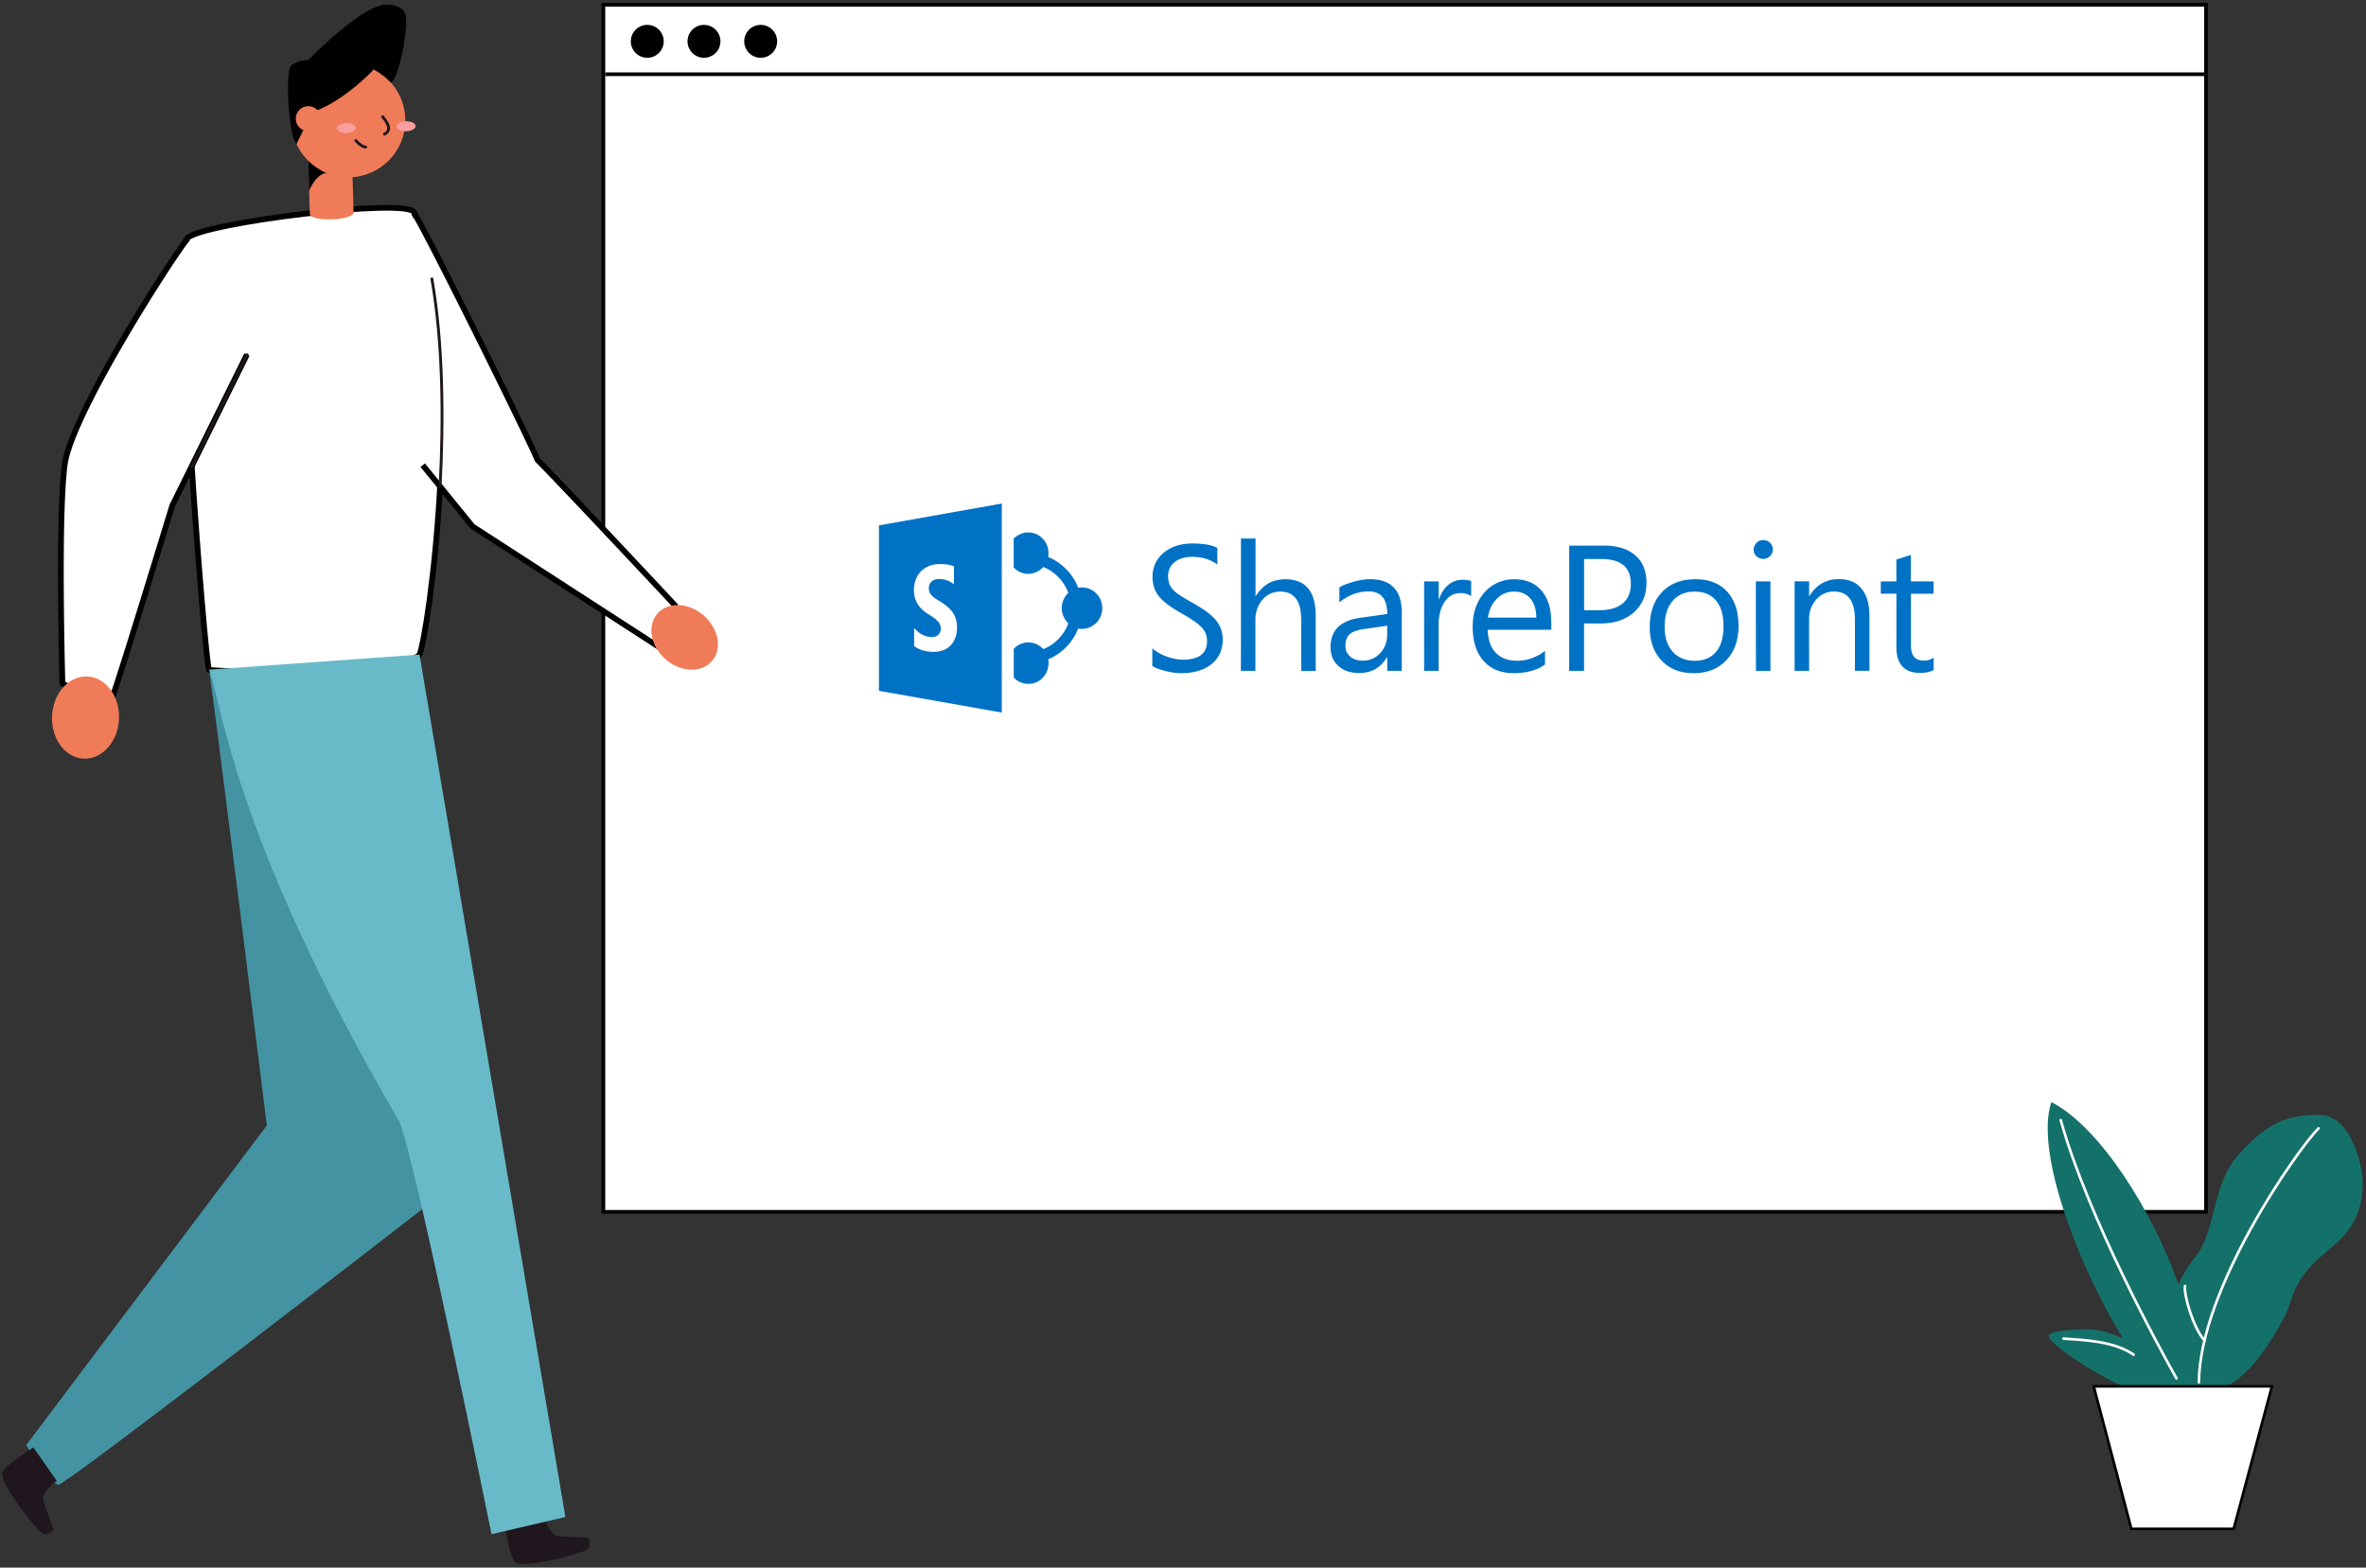 <svg xmlns="http://www.w3.org/2000/svg" width="498" height="330"><rect width="100%" height="100%" fill="#333333" stroke="none"/><g fill="none" fill-rule="evenodd"><g transform="translate(127 1)"><path stroke="#000" stroke-width=".77" fill="#FFF" d="M0 0h337.33v254.1H0z"></path><path stroke="#000" stroke-width=".77" d="M.385 14.63h337.33"></path><circle fill="#000" fill-rule="nonzero" cx="9.24" cy="7.7" r="3.465"></circle><circle fill="#000" fill-rule="nonzero" cx="21.175" cy="7.7" r="3.465"></circle><circle fill="#000" fill-rule="nonzero" cx="33.11" cy="7.7" r="3.465"></circle></g><path d="M456.24 291.836v-.448l-1.073-1.342-2.46-3.02-2.64-3.194s-2.541-1.758-3.194-2.062c-2.38-1.1-4.725-1.942-7.525-1.942-1.722 0-8.16.26-8.174 1.342 0 1.606 9.015 7.686 15.627 10.639 2.881.027 9.44.027 9.44.027z" fill="#14716A" fill-rule="nonzero"></path><path d="M454.876 291.836c-9.175-7.046-27.902-45.565-23.102-59.836 10.227 5.212 21.447 23.183 26.74 38.358.28.987.503 1.989.67 3.001l2.148 9.842.537 8.635h-6.993z" fill="#14716A" fill-rule="nonzero"></path><path d="M461.14 291.836c-3.096-2.514-4.085-9.959-4.112-12.737-.05-5.185.747-9.005 5.18-14.71 4.434-5.703 3.24-15.17 9.145-21.55 5.905-6.379 9.788-8.155 16.776-8.155 6.988 0 9.203 11.328 9.185 14.177-.08 11.489-7.324 13.113-11.735 18.602-3.208 3.982-3.458 7.238-4.429 9.1-5.216 10.016-9.44 13.8-12.57 15.273" fill="#14716A" fill-rule="nonzero"></path><path d="M462.83 291.004c.09-19.609 20.754-49.059 25.17-53.475" stroke="#FFF" stroke-width=".55" stroke-linecap="round" stroke-linejoin="round"></path><path d="M463.962 282.105c-2.286-2.491-4.366-9.555-4.053-11.39M458.106 290.158c-3.239-5.753-18.606-33.74-24.355-54.36" stroke="#FFF" stroke-width=".55" stroke-linecap="round" stroke-linejoin="round"></path><path d="M468.58 291.836h9.618l-8.053 29.996h-21.532l-7.923-29.996h27.89" stroke="#000" stroke-width=".55" fill="#FFF" fill-rule="nonzero"></path><path d="M434.302 281.783c4.693.322 10.598.537 14.785 3.378" stroke="#FFF" stroke-width=".55" stroke-linecap="round" stroke-linejoin="round"></path><g transform="matrix(-1 0 0 1 154 1)"><path d="M110.016 139.968c-.645 3.087-12.177 95.944-12.177 95.944l50.654 67.3s-5.115 8.202-6.78 8.324c-1.664.12-78.491-59.478-78.491-59.478l32.895-103.053 13.899-9.037z" fill="#4493A2"></path><path d="M47.843 319.75c-.214 1.042-1.152 7.24-2.304 8.063-1.988 1.532-14.775-1.993-15.259-2.724-.484-.732-.576-2.08.035-2.304.61-.225 5.99-.237 6.785-.576.795-.34 2.304-2.713 2.212-4.176M146.984 303.679c.87.576 6.169 3.957 6.514 5.299.617 2.43-7.7 12.764-8.56 12.914-.857.15-2.142-.282-2.13-.956.011-.674 2.16-5.588 2.165-6.457.006-.87-1.578-3.186-2.954-3.687" fill="#1F161E" fill-rule="nonzero"></path><path d="M66.856 43.695c1.221-3.122 44.732 2.166 47.762 5.484 3.03 3.318-3.75 88.888-4.602 90.789-4.182.864-42.566.144-44.294-3.174-1.728-3.318-10.426-63.515 1.134-93.099z" stroke="#000" stroke-width="1.2" fill="#FFF" fill-rule="nonzero"></path><path d="M114.451 49.225c1.763 1.567 24.44 36.536 25.92 47.543 1.48 11.007.484 46.08.484 46.08a20.324 20.324 0 0 1-10.523 2.88c-2.304-6.532-12.58-40.285-12.58-40.285l-15.73-31.819M67.04 43.632c-1.013.536-23.777 46.477-26.173 52.186-4.97 4.976-28.915 30.574-28.915 30.574l1.872 9.763 40.7-26.335 10.5-12.896" stroke="#000" stroke-width="1.2" fill="#FFF" fill-rule="nonzero"></path><path d="M61.367 101.376c-.749-14.1-.628-30.148 1.728-43.672M113.633 97.212l-11.641-23.553" stroke="#1F161E" stroke-width=".6" stroke-linecap="round" stroke-linejoin="round"></path><path d="M79.574 43.73c-.051 1.676 9.165 2.08 9.216.276l.334-11.209-9.216-.276-.334 11.209z" fill="#EF7B58"></path><path d="M88.929 39.496c.034-1.002-2.143-4.504-3.923-3.98 2.195-.697 3.347-3.277 4.124-2.719l-.201 6.7z" fill="#000" fill-rule="nonzero"></path><circle fill="#EF7B58" cx="80.675" cy="24.342" r="11.987"></circle><ellipse fill="#FA9E9F" fill-rule="nonzero" transform="rotate(-88.27 68.515 25.582)" cx="68.515" cy="25.582" rx="1.043" ry="1.999"></ellipse><ellipse fill="#FA9E9F" fill-rule="nonzero" transform="rotate(-88.27 81.082 25.968)" cx="81.082" cy="25.968" rx="1.043" ry="1.999"></ellipse><path d="M73.457 23.57c-.386.524-2.373 2.701-.374 3.669M77.028 29.952c.576 0 1.55-.697 2.063-1.354" stroke="#1F161E" stroke-width=".6" stroke-linecap="round"></path><path d="M91.584 29.301c1.619-1.52 2.511-15.362 1.071-16.554a5.76 5.76 0 0 0-3.53-1.095S77.76 0 72.828 0c-4.93 0-4.285 2.966-4.285 4.481 0 1.515 1.348 10.892 3.203 11.9a14.014 14.014 0 0 1 3.617-2.77c.703.916 6.998 7.067 12.706 8.882 1.573 2.719 3.514 6.808 3.514 6.808z" fill="#000" fill-rule="nonzero"></path><circle fill="#EF7B58" cx="89.113" cy="23.979" r="2.638"></circle><ellipse fill="#EF7B58" transform="rotate(-41.02 9.892 133.173)" cx="9.892" cy="133.173" rx="7.609" ry="6.111"></ellipse><ellipse fill="#EF7B58" transform="rotate(-2.47 136.001 150.053)" cx="136.001" cy="150.053" rx="7.056" ry="8.657"></ellipse><path d="M110.016 139.968c-2.592 5.8-4.435 34.088-40.05 95.103-3.22 7.028-19.422 86.878-19.422 86.878l-15.552-3.611 30.712-181.544" fill="#69BAC9"></path></g><g fill="#0072C6" fill-rule="nonzero"><path d="M185 110.595 210.858 106c.008 14.667 0 29.333 0 44-8.614-1.517-17.227-3.06-25.858-4.577v-34.828zm8.613 9.93c-1.056 1.244-1.385 2.964-1.19 4.543.16 1.375.933 2.637 1.98 3.51.96.811 2.185 1.305 3.046 2.257.648.715.808 1.905.16 2.673-.515.617-1.403.661-2.131.538-1.225-.177-2.264-.926-3.072-1.835l.009 3.801c1.19.9 2.726 1.218 4.19 1.209 1.04-.027 2.096-.265 2.94-.891 1.057-.767 1.67-2.02 1.82-3.29.213-1.481-.035-3.078-.959-4.295-.808-1.014-1.891-1.755-2.992-2.407-.595-.362-1.19-.75-1.59-1.332-.47-.794-.453-1.923.24-2.575.577-.556 1.456-.6 2.211-.512.924.097 1.794.512 2.513 1.076v-3.775c-1.199-.485-2.53-.538-3.8-.44-1.288.167-2.549.749-3.375 1.746zm19.749-7.152c.888-.864 2.122-1.393 3.374-1.279 1.785.097 3.356 1.482 3.8 3.184.178.644.187 1.314.08 1.967 2.877 1.182 5.221 3.59 6.331 6.482 1.261-.238 2.629.123 3.579.988 1.5 1.279 1.91 3.598.994 5.344-.816 1.64-2.77 2.62-4.581 2.25-1.11 2.883-3.428 5.29-6.305 6.464.249 1.42-.186 2.946-1.225 3.969-1.075 1.102-2.806 1.508-4.271 1.014-.666-.23-1.288-.6-1.759-1.129v-6.059c.835-.864 2.025-1.393 3.233-1.332 1.145.027 2.21.6 2.983 1.403 2.424-.953 4.369-2.973 5.257-5.407-.72-.74-1.234-1.693-1.341-2.725-.178-1.367.382-2.752 1.34-3.713-.887-2.443-2.84-4.48-5.283-5.433a4.255 4.255 0 0 1-2.743 1.42c-1.279.141-2.567-.405-3.463-1.305v-6.103zm47.834-.018h3.073v12.198c.959-1.57 2.415-2.91 4.244-3.36 1.634-.406 3.41-.353 4.973.29 1.367.565 2.37 1.782 2.85 3.158.488 1.332.595 2.76.604 4.163v11.438h-3.055v-10.45c-.026-1.376-.08-2.796-.683-4.066-.418-.9-1.2-1.667-2.176-1.958-1.492-.468-3.232-.238-4.484.714-1.474 1.12-2.273 2.972-2.3 4.789v10.954h-3.055c.01-9.278.018-18.574.01-27.87zm109.29.433c1.129-.406 2.514.361 2.638 1.578.213 1.05-.621 2.143-1.696 2.258-.959.159-2.042-.441-2.246-1.42-.267-.97.32-2.108 1.305-2.416zm-123.435 1.322c1.67-.679 3.499-.767 5.266-.661 1.34.088 2.717.265 3.916.89v3.51c-1.67-1.296-3.863-1.728-5.941-1.604-1.385.08-2.815.626-3.685 1.72-.906 1.155-.906 2.795-.417 4.118.666 1.42 2.122 2.205 3.41 3.008 2.086 1.217 4.297 2.32 5.984 4.092 1.164 1.19 1.83 2.83 1.767 4.507.027 1.772-.63 3.589-1.97 4.788-1.59 1.49-3.82 2.108-5.95 2.205-1.714.141-3.446-.203-5.088-.705-.63-.203-1.261-.424-1.803-.794l.009-3.704c1.456 1.27 3.339 1.984 5.221 2.293 1.412.203 2.895.115 4.236-.423.87-.362 1.59-1.103 1.856-2.02.39-1.305.23-2.822-.63-3.916-.693-.864-1.644-1.49-2.567-2.108-1.607-1.067-3.374-1.878-4.902-3.06-1.11-.856-2.184-1.861-2.699-3.184-.595-1.508-.63-3.21-.151-4.754.595-1.957 2.255-3.448 4.138-4.198zm83.238-.255h5.017c1.891.008 3.836-.115 5.7.405 1.803.468 3.5 1.553 4.476 3.158 1.074 1.781 1.252 3.968.932 5.97-.32 2.011-1.492 3.837-3.143 5.019-1.19.882-2.61 1.42-4.067 1.658-1.91.317-3.854.123-5.79.176v9.975h-3.134c.009-8.767.027-17.56.009-26.361m3.134 2.822v10.786c2.07-.062 4.21.203 6.225-.423 1.19-.38 2.3-1.13 2.921-2.223.693-1.243.817-2.734.604-4.118-.177-1.103-.72-2.188-1.643-2.858-1.198-.89-2.743-1.12-4.19-1.164h-3.917zm65.727.115c1.022-.318 2.034-.653 3.055-.98.009 1.861 0 3.714 0 5.574h4.777v2.611h-4.76v10.936c.027.74.116 1.535.534 2.17.381.6 1.11.882 1.793.926a3.588 3.588 0 0 0 2.451-.591v2.62c-1.101.555-2.37.66-3.587.564-1.048-.089-2.131-.441-2.877-1.209-.986-.979-1.315-2.407-1.377-3.74V124.98h-3.285v-2.593h3.285c-.009-1.534-.026-3.06-.009-4.594zm-114.094 4.63c2.042-.565 4.28-.732 6.313-.027a5.153 5.153 0 0 1 3.135 3.114c.604 1.552.56 3.263.541 4.903v10.813h-3.054v-2.99c-.746 1.296-1.847 2.434-3.268 2.972-1.545.6-3.285.6-4.866.176-1.714-.476-3.197-1.843-3.614-3.59-.328-1.375-.249-2.883.32-4.206.426-1.04 1.252-1.878 2.22-2.434 1.074-.617 2.282-.926 3.507-1.102 1.91-.265 3.8-.53 5.71-.803-.027-1.252-.187-2.62-1.04-3.616-.692-.829-1.828-1.155-2.894-1.12-2.247-.035-4.449.864-6.154 2.293v-3.149c.95-.59 2.06-.917 3.144-1.234m1.554 10.071c-1.057.239-2.273.512-2.922 1.465-.506.802-.568 1.807-.426 2.707.213 1.094 1.146 1.923 2.202 2.223a5.242 5.242 0 0 0 3.623-.318 5.324 5.324 0 0 0 2.69-3.387c.32-1.128.16-2.32.205-3.474-1.785.29-3.579.502-5.372.784zm26.923-8.801c1.438-1.138 3.268-1.782 5.115-1.747 1.696-.035 3.445.389 4.803 1.43 1.368 1.049 2.274 2.619 2.682 4.268.426 1.605.39 3.272.39 4.93-4.457 0-8.932-.009-13.399 0 .08 1.482.338 3.025 1.226 4.25.861 1.244 2.3 2.012 3.791 2.188 2.504.362 5.088-.44 7.06-2.01-.01.952 0 1.922 0 2.874-1.732 1.27-3.916 1.747-6.03 1.817-1.784.08-3.622-.203-5.176-1.129-1.554-.917-2.69-2.434-3.295-4.1-.666-1.809-.799-3.775-.683-5.68.186-2.69 1.367-5.39 3.516-7.091m2.033 1.896c-1.367 1.067-2.149 2.734-2.388 4.418h10.194c-.01-1.42-.32-2.919-1.261-4.03-.8-.97-2.087-1.446-3.321-1.429-1.173-.053-2.345.327-3.224 1.04zm39.737-3.563c2.246-.238 4.662-.035 6.615 1.182 2.096 1.278 3.383 3.572 3.792 5.944.381 2.267.32 4.665-.489 6.835-.87 2.355-2.78 4.34-5.194 5.16-2.043.687-4.307.74-6.394.211-2.22-.564-4.146-2.117-5.203-4.127-1.11-2.029-1.314-4.419-1.11-6.686.186-2.072.906-4.136 2.335-5.706 1.412-1.64 3.499-2.575 5.648-2.813m.293 2.584c-1.59.203-3.073 1.102-3.952 2.434-1.163 1.755-1.376 3.951-1.216 6.006.15 1.905.977 3.863 2.602 4.983 1.26.9 2.877 1.164 4.404 1.032 1.234-.097 2.477-.556 3.356-1.42.96-.89 1.501-2.143 1.758-3.413.276-1.42.276-2.875.09-4.304-.24-1.746-1.049-3.537-2.594-4.515-1.296-.847-2.939-.98-4.448-.803zm26.79-1.023c1.02-.917 2.362-1.482 3.73-1.623 1.5-.141 3.098 0 4.394.803 1.457.882 2.327 2.47 2.682 4.074.382 1.623.275 3.29.293 4.921v9.446h-3.054v-10.821c-.036-1.376-.178-2.823-.888-4.04a3.525 3.525 0 0 0-2.353-1.702c-1.146-.247-2.398-.14-3.446.406-1.856.97-2.93 3.034-2.957 5.08-.009 3.704 0 7.39 0 11.095h-3.054v-18.856h3.054v3.175c.462-.697.95-1.394 1.599-1.958zm-77.244-.688c1.278-.953 3.019-1.032 4.51-.6v3.184c-.923-.626-2.122-.74-3.196-.53-1.288.274-2.238 1.341-2.806 2.47-.72 1.464-.897 3.122-.844 4.745v9.058h-3.054v-18.839h3.072v3.943c.426-1.323 1.145-2.61 2.318-3.431zm64.43-.512h3.073v18.848h-3.055l-.018-18.848z"></path></g></g></svg>